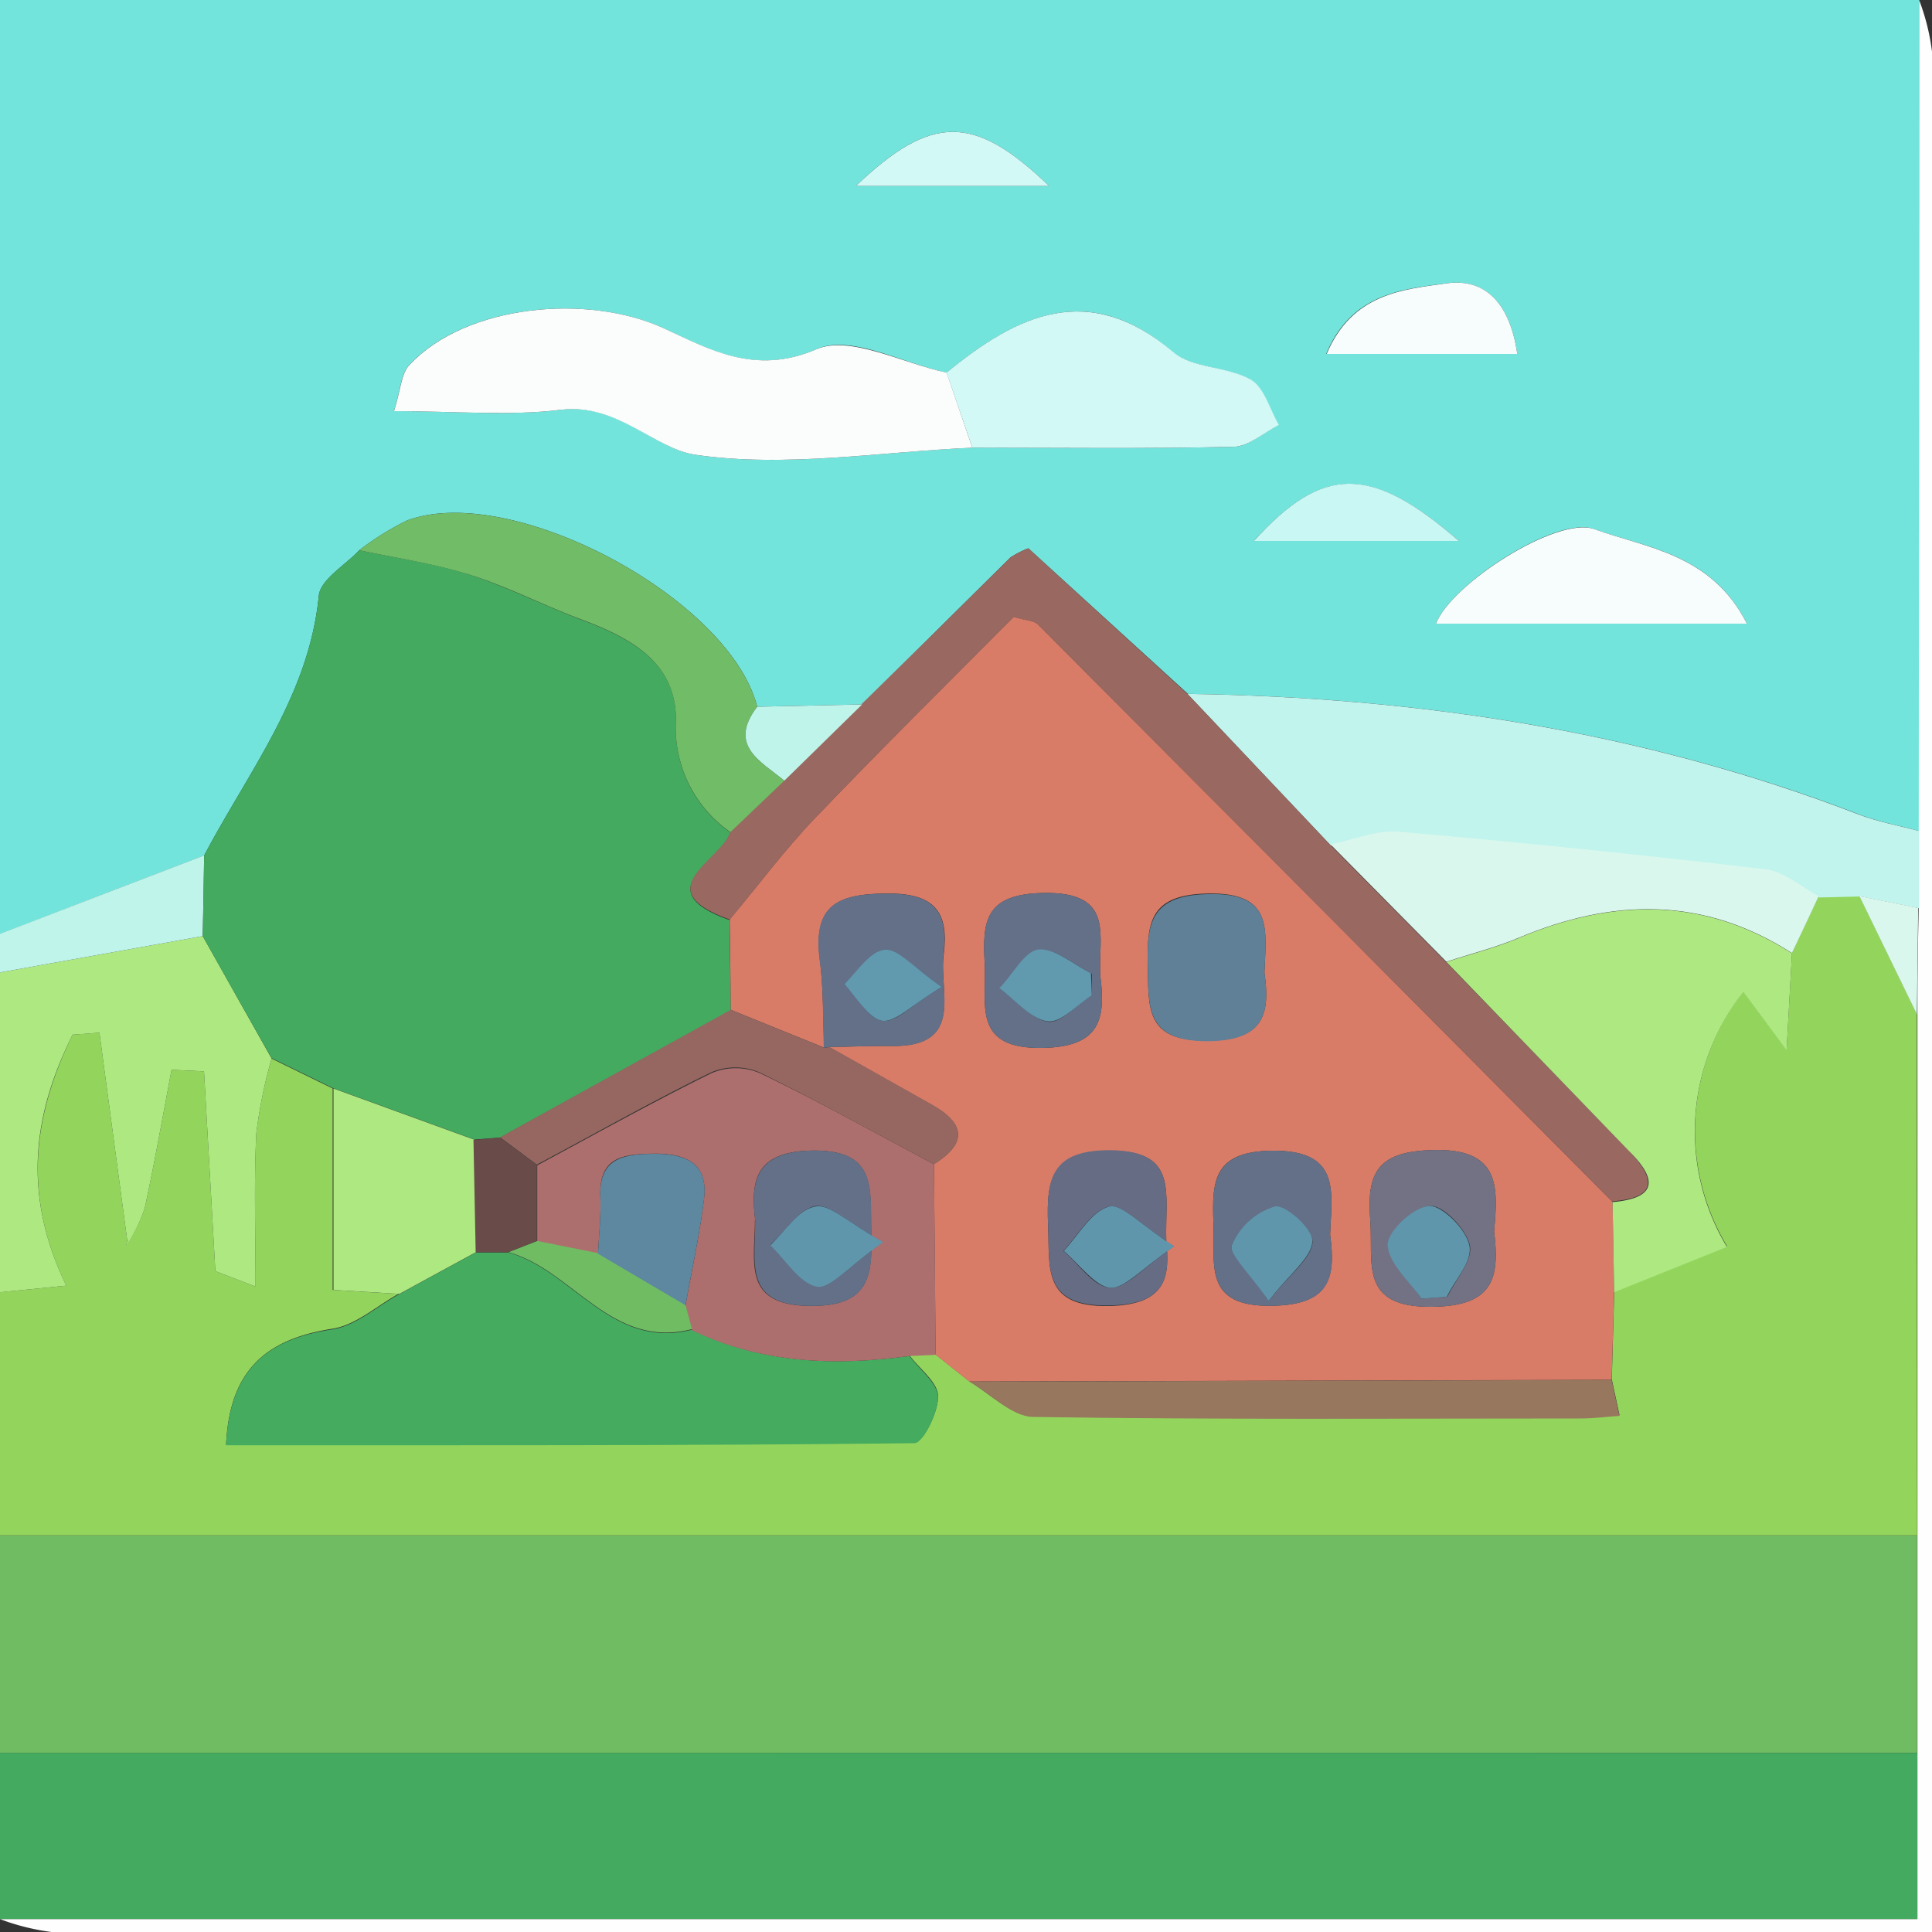 <svg xmlns="http://www.w3.org/2000/svg" viewBox="0 0 150 150"><rect x="0" y="0" width="150" height="150" fill="#333333" stroke="none"/><defs><style>.cls-1{fill:#73e4dc;}.cls-2{fill:#70bc63;}.cls-3{fill:#93d55c;}.cls-4{fill:#43aa5f;}.cls-5{fill:#ade880;}.cls-6{fill:#fefefe;}.cls-7{fill:#bef4ea;}.cls-8{fill:#c1f4ed;}.cls-9{fill:#996861;}.cls-10{fill:#fafdfc;}.cls-11{fill:#71bc66;}.cls-12{fill:#d2f9f6;}.cls-13{fill:#f7fcfc;}.cls-14{fill:#c9f7f4;}.cls-15{fill:#d87c68;}.cls-16{fill:#44ab5f;}.cls-17{fill:#aee881;}.cls-18{fill:#ac6f6e;}.cls-19{fill:#daf7ed;}.cls-20{fill:#97775e;}.cls-21{fill:#966760;}.cls-22{fill:#694c49;}.cls-23{fill:#608098;}.cls-24{fill:#637088;}.cls-25{fill:#727284;}.cls-26{fill:#656c84;}.cls-27{fill:#5e889f;}.cls-28{fill:#6199af;}.cls-29{fill:#6096ac;}</style></defs><g id="Layer_2" data-name="Layer 2"><g id="Layer_1-2" data-name="Layer 1"><path class="cls-1" d="M0,72.52V0H149q0,32.27,0,64.52c-1.57-.43-3.18-.72-4.69-1.3-16.76-6.45-34.21-9.08-52.08-9.35L79.84,42.57a7.16,7.16,0,0,0-1.39.71Q72.67,49,66.94,54.69l-8.15.18C56.64,46.44,39.71,37.39,31.6,40.41a21.57,21.57,0,0,0-3.71,2.31c-1.09,1.17-3,2.26-3.14,3.53C24,54,19.28,59.91,15.85,66.42ZM75.49,34.76c6.75,0,13.5.09,20.25-.07,1.19,0,2.34-1.1,3.51-1.7-.71-1.21-1.13-2.92-2.19-3.53-1.8-1-4.46-.85-6-2.12C84.54,21.74,79,24.43,73.5,28.93c-3.41-.72-7.48-3-10.1-1.82-4.8,2.08-8.38,0-11.91-1.64-5.88-2.68-15.29-1.85-19.71,2.86-.65.68-.67,1.93-1.2,3.59,4.79,0,9,.39,13-.11,4.35-.54,7.21,3,10.41,3.5C61,36.33,68.3,35.08,75.49,34.76Zm36,13.66h24.14c-2.77-5.45-7.8-5.88-11.85-7.34C120.91,40,112.67,45.33,111.49,48.42Zm6.31-20.94c-.54-3.78-2.37-5.92-5.53-5.48-3.37.46-7.33.76-9.3,5.48ZM97.35,42h15.92C106.43,36.08,102.71,36.11,97.35,42ZM81.45,14.44c-5.82-5.6-9.12-5.6-15,0Z"/><path class="cls-2" d="M0,136.09V119.2H148.85q0,8.44,0,16.88Z"/><path class="cls-3" d="M148.85,119.2H0V100.33l5.15-.51c-3.51-7.21-2.47-13.44.49-19.49l2.08-.15L9.88,96.32c0,.12-.07.24-.11.37l.21-.27a12.65,12.65,0,0,0,1.26-2.63c.77-3.56,1.4-7.15,2.08-10.73l2.52.12.88,15.51,3.12,1.2c0-4.24-.13-8.07.06-11.89a37,37,0,0,1,1.19-5.81l4.74,2.32v15.64l5.11.31c-1.7.93-3.31,2.42-5.12,2.7-5.29.82-8,3.32-8.27,9,17.83,0,35.64,0,53.45-.16.67,0,1.85-2.36,1.83-3.6,0-1.07-1.43-2.11-2.22-3.17l2-.09,2.61,2.08c1.67,1,3.33,2.71,5,2.74,14.17.22,28.35.13,42.52.12,1,0,2-.13,3-.2l-.6-2.79.19-6.81,8.76-3.52A17.4,17.4,0,0,1,135.35,77c.9,1.2,1.76,2.36,3.36,4.53l.42-7.54q1-2.19,2.05-4.37l3.18-.08,4.47,9.19Q148.83,99,148.85,119.2Z"/><path class="cls-4" d="M0,136.09H148.87V149H0Z"/><path class="cls-5" d="M9.88,96.32,7.72,80.18l-2.08.15c-3,6-4,12.28-.49,19.49L0,100.33V75.5l15.74-2.82q2.67,4.75,5.35,9.5A37.34,37.34,0,0,0,19.9,88c-.19,3.82-.06,7.65-.06,11.89l-3.12-1.2-.88-15.51-2.52-.12c-.68,3.58-1.31,7.17-2.08,10.73A12.65,12.65,0,0,1,10,96.42Z"/><path class="cls-6" d="M0,149H148.87V136.08q0-8.43,0-16.88,0-20.22,0-40.44,0-4.14.1-8.27l0-6Q149,32.25,149,0a17.24,17.24,0,0,1,1,4q.07,72.89,0,146H98.68Q51.33,150,4,150A17.77,17.77,0,0,1,0,149Z"/><path class="cls-7" d="M15.74,72.68,0,75.5v-3l15.85-6.09Q15.81,69.55,15.74,72.68Z"/><path class="cls-4" d="M15.74,72.68q.06-3.14.11-6.25C19.28,59.91,24,54,24.75,46.25c.14-1.27,2.05-2.36,3.14-3.53,2.84.61,5.74,1,8.5,1.88S42,46.9,44.83,48c3.86,1.43,7.68,3.25,7.65,7.91a9.88,9.88,0,0,0,4.23,8.72c-.76,2.27-6.56,4.49-.05,6.81,0,2.34.05,4.68.08,7L38.83,88.32l-2,.15-11-4-4.74-2.32Q18.41,77.44,15.74,72.68Z"/><path class="cls-8" d="M149,64.52l0,6-4.57-.92-3.18.08c-1.38-.73-2.7-1.92-4.14-2.09q-14.28-1.68-28.62-2.93c-1.67-.14-3.43.61-5.15,1L92.19,53.87c17.87.27,35.32,2.9,52.08,9.35C145.78,63.8,147.39,64.09,149,64.52Z"/><path class="cls-9" d="M92.19,53.87l11.08,11.71,9,9.11,14.13,14.58c2,2.09,2.52,3.72-1.24,4Q102.91,70.9,80.58,48.48c-.3-.3-.9-.29-1.88-.58C73.63,53,68.36,58.21,63.24,63.56c-2.35,2.46-4.39,5.21-6.58,7.83-6.51-2.32-.71-4.54.05-6.81l4.19-4,6-5.92Q72.69,49,78.45,43.28a7.16,7.16,0,0,1,1.39-.71Z"/><path class="cls-10" d="M75.49,34.76C68.3,35.08,61,36.33,54,35.31c-3.2-.47-6.06-4-10.41-3.5-4,.5-8.2.11-13,.11.53-1.66.55-2.91,1.2-3.59,4.42-4.71,13.83-5.54,19.71-2.86C55,27.08,58.6,29.19,63.4,27.11,66,26,70.09,28.21,73.5,28.93Z"/><path class="cls-11" d="M60.9,60.61l-4.19,4a9.88,9.88,0,0,1-4.23-8.72c0-4.66-3.79-6.48-7.65-7.91C42,46.9,39.27,45.49,36.39,44.6s-5.66-1.27-8.5-1.88a21.57,21.57,0,0,1,3.71-2.31c8.11-3,25,6,27.19,14.46C56.48,57.89,59.08,59.11,60.9,60.61Z"/><path class="cls-12" d="M75.49,34.76l-2-5.83c5.5-4.5,11-7.19,17.61-1.59,1.49,1.27,4.15,1.08,6,2.12,1.06.61,1.48,2.32,2.19,3.53-1.17.6-2.32,1.67-3.51,1.7C89,34.85,82.24,34.76,75.49,34.76Z"/><path class="cls-13" d="M111.49,48.42c1.18-3.09,9.42-8.38,12.29-7.34,4,1.46,9.08,1.89,11.85,7.34Z"/><path class="cls-13" d="M117.8,27.48H103c2-4.72,5.93-5,9.3-5.48C115.43,21.56,117.26,23.7,117.8,27.48Z"/><path class="cls-14" d="M97.35,42c5.36-5.91,9.08-5.94,15.92,0Z"/><path class="cls-12" d="M81.45,14.44h-15C72.33,8.84,75.63,8.84,81.45,14.44Z"/><path class="cls-7" d="M60.9,60.61c-1.82-1.5-4.42-2.72-2.11-5.74l8.15-.18Z"/><path class="cls-15" d="M56.66,71.39c2.19-2.62,4.23-5.37,6.58-7.83C68.36,58.21,73.63,53,78.7,47.9c1,.29,1.58.28,1.88.58q22.33,22.4,44.62,44.84l.12,7q-.09,3.4-.19,6.81l-49.88.13-2.61-2.08q-.06-7.39-.13-14.8c2.61-1.62,2.43-3.15-.16-4.6l-8-4.5c1.64,0,3.28-.09,4.92-.07,5.65.06,3.61-4.23,4-7.09.39-3.11-.51-4.74-4.25-4.75-3.89,0-5.92.82-5.37,5.12.29,2.26.24,4.56.34,6.85L56.74,78.4Zm41.51,4.14c.12-3.3.75-6.27-4.4-6.16-4.36.09-4.73,2.06-4.66,5.42s-.29,6.08,4.61,6C98.08,80.82,98.65,78.77,98.17,75.53ZM116,95.59c.33-3.52.45-6.46-4.8-6.3-4.14.12-5.1,1.64-4.82,5.36.27,3.37-.95,6.9,4.87,6.81C116,101.39,116.44,99.17,116,95.59Zm-12.73.27c.11-3.28.9-6.58-4.53-6.52-4.48.06-4.66,2.3-4.53,5.57s-.86,6.59,4.61,6.47C103.23,101.29,103.73,99.23,103.27,95.86ZM85.43,75.79c-.21-3,1.27-6.58-4.45-6.46-4.52.09-4.71,2.21-4.53,5.47.18,3.1-1.06,6.66,4.49,6.56C85.31,81.28,85.88,79.25,85.43,75.79Zm5.12,20.56c-.12-3.63,1-7-4.26-7-4.59,0-5.07,2.09-4.92,5.72.15,3.35-.52,6.46,4.8,6.33C90.76,101.28,90.79,98.88,90.55,96.35Z"/><path class="cls-16" d="M70.61,105.28c.79,1.06,2.19,2.1,2.22,3.17,0,1.24-1.16,3.59-1.83,3.6-17.81.2-35.62.16-53.45.16.27-5.73,3-8.23,8.27-9,1.81-.28,3.42-1.77,5.12-2.7l6-3.27,2.52,0c5,1.38,8,7.6,14.25,6C59.12,105.87,64.8,106.07,70.61,105.28Z"/><path class="cls-17" d="M125.32,100.33l-.12-7c3.76-.33,3.27-2,1.24-4L112.3,74.69c1.88-.62,3.8-1.1,5.61-1.86,7.29-3.07,14.37-3.22,21.22,1.19l-.42,7.54c-1.6-2.17-2.46-3.33-3.36-4.53a17.4,17.4,0,0,0-1.27,19.78Z"/><path class="cls-18" d="M70.61,105.28c-5.81.79-11.49.59-16.88-2l-.51-1.9c.49-2.76,1.1-5.51,1.44-8.29s-1.41-3.55-3.93-3.52-4.24.33-4.12,3.37c.06,1.46-.11,2.93-.18,4.39l-4.72-.94,0-5.91c4.5-2.42,9-4.93,13.55-7.17a4.8,4.8,0,0,1,3.72,0C63.54,85.49,68,88,72.51,90.39q.08,7.41.13,14.8Zm-12-10.57c0,3.32-1,6.62,4.25,6.68,4.8.06,4.87-2.48,4.78-5.93-.09-3.21.44-6.2-4.58-6.13C58.59,89.4,58.28,91.7,58.63,94.71Z"/><path class="cls-19" d="M139.13,74c-6.85-4.41-13.93-4.26-21.22-1.19-1.81.76-3.73,1.24-5.61,1.86l-9-9.11c1.72-.34,3.48-1.09,5.15-1q14.34,1.25,28.62,2.93c1.44.17,2.76,1.36,4.14,2.09Q140.15,71.82,139.13,74Z"/><path class="cls-20" d="M75.25,107.27l49.88-.13.6,2.79c-1,.07-2,.2-3,.2-14.17,0-28.35.1-42.52-.12C78.58,110,76.92,108.22,75.25,107.27Z"/><path class="cls-5" d="M37,97.19l-6,3.27-5.11-.31V84.51l11,4Q36.87,92.82,37,97.19Z"/><path class="cls-19" d="M144.36,69.57l4.57.92q-.06,4.13-.1,8.27Z"/><path class="cls-5" d="M10,96.42l-.21.27c0-.13.08-.25.11-.37Z"/><path class="cls-21" d="M72.51,90.39c-4.5-2.4-9-4.9-13.56-7.14a4.8,4.8,0,0,0-3.72,0c-4.59,2.24-9,4.75-13.55,7.17l-2.85-2.12L56.74,78.4,64,81.35l.41-.06,8,4.5C74.94,87.24,75.12,88.77,72.51,90.39Z"/><path class="cls-22" d="M38.83,88.32l2.85,2.12,0,5.91-2.23.87-2.52,0q-.09-4.36-.17-8.72Z"/><path class="cls-23" d="M98.17,75.53c.48,3.24-.09,5.29-4.45,5.31-4.9,0-4.53-2.8-4.61-6s.3-5.33,4.66-5.42C98.92,69.26,98.29,72.23,98.17,75.53Z"/><path class="cls-24" d="M64.37,81.29l-.41.06c-.09-2.29,0-4.59-.33-6.85-.55-4.3,1.48-5.14,5.37-5.12,3.74,0,4.64,1.64,4.25,4.75-.35,2.86,1.69,7.15-4,7.09C67.65,81.2,66,81.26,64.37,81.29Zm8.75-4.67c-2.26-1.54-3.46-3-4.48-2.89s-2.06,1.72-3.08,2.67c1,1,1.81,2.66,2.91,2.85S70.77,78,73.12,76.62Z"/><path class="cls-25" d="M116,95.59c.44,3.58,0,5.8-4.75,5.87-5.82.09-4.6-3.44-4.87-6.81-.28-3.72.68-5.24,4.82-5.36C116.45,89.13,116.33,92.07,116,95.59Zm-5.63,5.24,2-.15c.64-1.34,2-2.83,1.75-4s-2-3.11-3.1-3.06c-1.2.06-3.26,1.93-3.24,3C107.76,98,109.42,99.43,110.37,100.83Z"/><path class="cls-24" d="M103.27,95.86c.46,3.37,0,5.43-4.45,5.52-5.47.12-4.48-3.27-4.61-6.47s.05-5.51,4.53-5.57C104.17,89.28,103.38,92.58,103.27,95.86ZM98.49,101c1.73-2.15,3.32-3.3,3.42-4.56.08-.89-2-2.86-2.89-2.72a5.31,5.31,0,0,0-3.38,2.94C95.36,97.28,97,98.76,98.49,101Z"/><path class="cls-24" d="M85.43,75.79c.45,3.46-.12,5.49-4.49,5.57-5.55.1-4.31-3.46-4.49-6.56-.18-3.26,0-5.38,4.53-5.47C86.7,69.21,85.22,72.83,85.43,75.79Zm-.66,1.5,0-1.69c-1.37-.68-2.83-2-4.11-1.84-1.11.12-2,1.91-3,3,1.24.92,2.39,2.37,3.73,2.57C82.35,79.45,83.61,78,84.77,77.29Z"/><path class="cls-26" d="M90.55,96.35c.24,2.53.21,4.93-4.38,5-5.32.13-4.65-3-4.8-6.33-.15-3.63.33-5.76,4.92-5.72C91.55,89.39,90.43,92.72,90.55,96.35Zm.61.42c-2.58-1.66-4.1-3.36-5.09-3.09-1.38.38-2.36,2.22-3.51,3.44,1.18,1,2.3,2.74,3.57,2.86S88.63,98.48,91.16,96.77Z"/><path class="cls-2" d="M39.48,97.22l2.23-.87,4.72.94,6.79,4,.51,1.9C47.47,104.82,44.49,98.6,39.48,97.22Z"/><path class="cls-27" d="M53.22,101.34l-6.79-4c.07-1.46.24-2.93.18-4.39-.12-3,1.74-3.35,4.12-3.37s4.29.64,3.93,3.52S53.71,98.58,53.22,101.34Z"/><path class="cls-24" d="M58.63,94.71c-.35-3,0-5.31,4.45-5.38,5-.07,4.49,2.92,4.58,6.13.09,3.45,0,6-4.78,5.93C57.66,101.33,58.67,98,58.63,94.71Zm9.93,1.73c-2.77-1.56-4.2-3-5.28-2.8-1.31.27-2.33,2-3.47,3,1.19,1.15,2.25,3,3.61,3.22C64.45,100.1,65.87,98.35,68.56,96.44Z"/><path class="cls-28" d="M73.12,76.62c-2.35,1.41-3.63,2.8-4.65,2.63s-2-1.84-2.91-2.85c1-1,2-2.54,3.08-2.67S70.86,75.08,73.12,76.62Z"/><path class="cls-29" d="M110.37,100.83c-1-1.4-2.61-2.79-2.63-4.21,0-1.05,2-2.92,3.24-3,1,0,2.83,1.79,3.1,3.06s-1.11,2.64-1.75,4Z"/><path class="cls-29" d="M98.49,101c-1.51-2.19-3.13-3.67-2.85-4.34A5.31,5.31,0,0,1,99,93.67c.87-.14,3,1.83,2.89,2.72C101.81,97.65,100.22,98.8,98.49,101Z"/><path class="cls-28" d="M84.77,77.29c-1.16.73-2.42,2.16-3.45,2-1.34-.2-2.49-1.65-3.73-2.57,1-1,1.93-2.84,3-3,1.28-.15,2.74,1.16,4.11,1.84Z"/><path class="cls-29" d="M91.16,96.77c-2.53,1.71-3.87,3.33-5,3.21s-2.39-1.84-3.57-2.86c1.15-1.22,2.13-3.06,3.51-3.44C87.06,93.41,88.58,95.11,91.16,96.77Z"/><path class="cls-29" d="M68.56,96.44c-2.69,1.91-4.11,3.66-5.14,3.46-1.36-.26-2.42-2.07-3.61-3.22,1.14-1.08,2.16-2.77,3.47-3C64.36,93.42,65.79,94.88,68.56,96.44Z"/></g></g></svg>